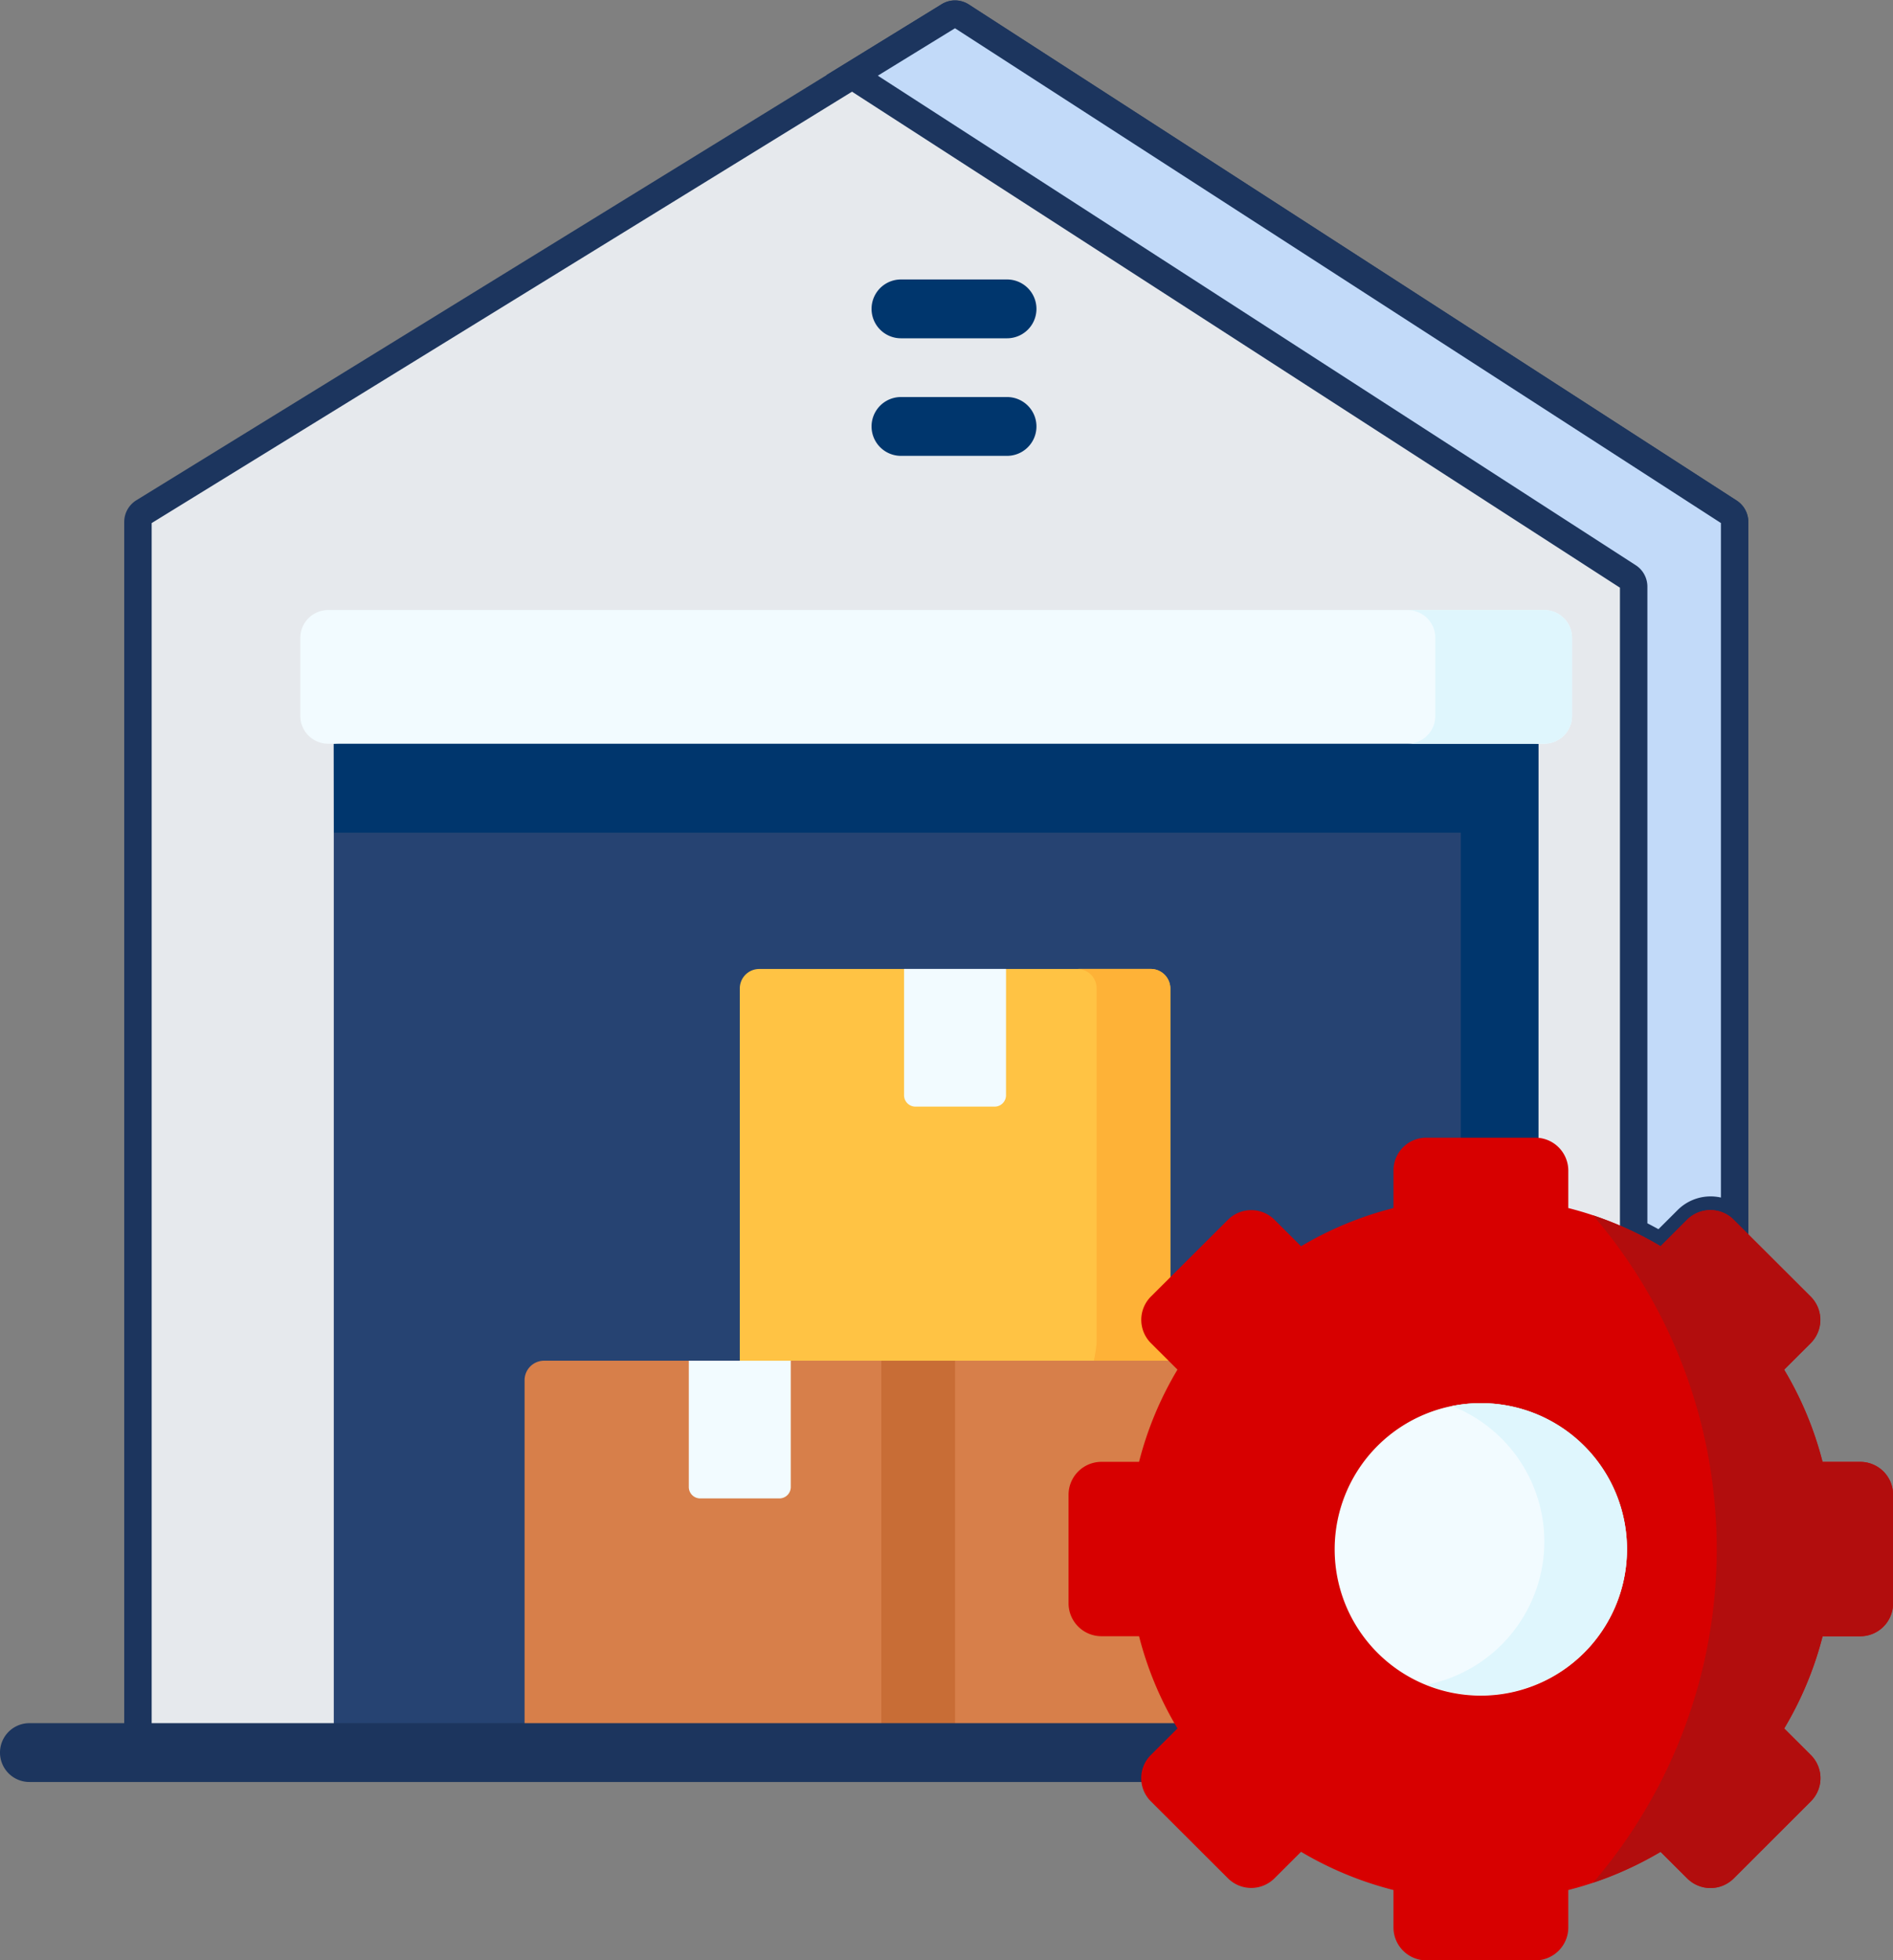 <?xml version="1.0" encoding="UTF-8"?>
<svg xmlns="http://www.w3.org/2000/svg" width="68.986" height="71.4" viewBox="0 0 68.986 71.4">
  <rect x="0" y="0" width="68.986" height="71.4" fill="#808080" stroke="none"/>
  <g id="Group_5661" data-name="Group 5661" transform="translate(-6.867 0.513)">
    <path id="Path_11588" data-name="Path 11588" d="M98.642,44.878l.974-.971a1.2,1.2,0,0,1,1.688,0l.032.036V18.495a.428.428,0,0,0-.2-.36L73.158.069a.428.428,0,0,0-.457,0L43.353,18.136a.428.428,0,0,0-.2.365V63.318H50.3Z" transform="translate(-31.259 0)" fill="#e6e9ed" stroke="#1c355e" stroke-width="1" fill-rule="evenodd"></path>
    <path id="Path_11589" data-name="Path 11589" d="M138.659,179.364l-21.3-2.026-22.6,2.026V216.1h7.657l36.238-22.391Z" transform="translate(-75.728 -152.785)" fill="#264372" fill-rule="evenodd"></path>
    <path id="Path_11590" data-name="Path 11590" d="M216.577,266.9c.357-.158.71-.316.71-.7V251.91a.713.713,0,0,0-.71-.708H211.3a3.048,3.048,0,0,1-3.717,0h-5.279a.709.709,0,0,0-.706.708v14.284a.708.708,0,0,0,.7.7l7.142,3.161Z" transform="translate(-167.771 -216.423)" fill="#ffc344" fill-rule="evenodd"></path>
    <path id="Path_11591" data-name="Path 11591" d="M293.09,251.2h-2.682a.709.709,0,0,1,.706.708v12.855c0,.389-.292,1.882-.682,1.882l2.686,1.71c.357-.154.682-.348.682-.737V251.91A.713.713,0,0,0,293.09,251.2Z" transform="translate(-244.284 -216.423)" fill="#feb237" fill-rule="evenodd"></path>
    <path id="Path_11592" data-name="Path 11592" d="M248.548,251.2h-3.717v4.6a.415.415,0,0,0,.415.415h2.886a.415.415,0,0,0,.415-.415Z" transform="translate(-205.018 -216.423)" fill="#f2fbff" fill-rule="evenodd"></path>
    <path id="Path_11593" data-name="Path 11593" d="M231.144,2.233l28.283,18.257a.428.428,0,0,1,.2.36v23.5c.337.166.666.34.986.53l.974-.971a1.2,1.2,0,0,1,1.688,0l.032.036V18.495a.428.428,0,0,0-.2-.36L235.124.069a.428.428,0,0,0-.457,0Z" transform="translate(-193.225 0)" fill="#c2daf9" stroke="#1c355e" stroke-width="1" fill-rule="evenodd"></path>
    <path id="Path_11594" data-name="Path 11594" d="M94.764,182.6h41.067v12.539h2.723a.924.924,0,0,1,.105,0V179.364l-21.3-2.026-22.6,2.026Z" transform="translate(-75.728 -152.785)" fill="#00366d" fill-rule="evenodd"></path>
    <path id="Path_11595" data-name="Path 11595" d="M160.631,367.815V354.252h-5.986c-.85.9-2.131,1.246-3.717,0h-5.275a.71.71,0,0,0-.71.708v12.855a.71.71,0,0,0,.71.708h14.268A.713.713,0,0,0,160.631,367.815Z" transform="translate(-118.959 -305.205)" fill="#d77f4a" fill-rule="evenodd"></path>
    <path id="Path_11596" data-name="Path 11596" d="M247.587,354.252v13.5a.771.771,0,0,0,.767.769h15.481a.772.772,0,0,0,.767-.769V355.021a.771.771,0,0,0-.767-.769H247.587Z" transform="translate(-207.392 -305.205)" fill="#d77f4a" fill-rule="evenodd"></path>
    <path id="Path_11597" data-name="Path 11597" d="M241.214,76.239h-3.867a1.071,1.071,0,0,1,0-2.142h3.867a1.071,1.071,0,0,1,0,2.142Zm0-4.282h-3.867a1.071,1.071,0,1,1,0-2.142h3.867a1.071,1.071,0,0,1,0,2.142Z" transform="translate(-197.647 -60.149)" fill="#00366d"></path>
    <path id="Path_11598" data-name="Path 11598" d="M190.736,354.252h-2.561v4.6a.415.415,0,0,0,.415.415h2.886a.415.415,0,0,0,.415-.415v-4.6H190.74Z" transform="translate(-156.206 -305.205)" fill="#f2fbff" fill-rule="evenodd"></path>
    <path id="Path_11599" data-name="Path 11599" d="M237.144,367.815V354.252h-2.686v13.563a.709.709,0,0,1-.706.708h2.682A.713.713,0,0,0,237.144,367.815Z" transform="translate(-195.472 -305.205)" fill="#c86d36" fill-rule="evenodd"></path>
    <path id="Path_11600" data-name="Path 11600" d="M131.245,156.8H86.927a1.016,1.016,0,0,0-1.014,1.012v2.845a1.016,1.016,0,0,0,1.014,1.012h44.317a1.016,1.016,0,0,0,1.015-1.012v-2.845a1.016,1.016,0,0,0-1.015-1.012Z" transform="translate(-68.102 -135.094)" fill="#f2fbff" fill-rule="evenodd"></path>
    <path id="Path_11601" data-name="Path 11601" d="M377.342,156.8a1.013,1.013,0,0,1,1.014,1.012v2.845a1.014,1.014,0,0,1-1.014,1.012h4.983a1.016,1.016,0,0,0,1.015-1.012v-2.845a1.016,1.016,0,0,0-1.015-1.012Z" transform="translate(-319.182 -135.094)" fill="#dff6fd" fill-rule="evenodd"></path>
    <path id="Path_11602" data-name="Path 11602" d="M52.992,451.739H7.938a1.071,1.071,0,0,1,0-2.142H52.992a1.071,1.071,0,0,1,0,2.142Z" transform="translate(0 -387.349)" fill="#1c355e"></path>
    <path id="Path_11603" data-name="Path 11603" d="M303.175,315.873a5.312,5.312,0,1,1,5.324-5.314A5.322,5.322,0,0,1,303.175,315.873Zm6.55-16.34a12.687,12.687,0,0,0-3.364-1.392v-1.372a1.2,1.2,0,0,0-1.193-1.19h-3.985a1.193,1.193,0,0,0-1.193,1.19v1.372a12.77,12.77,0,0,0-3.368,1.392l-.974-.971a1.2,1.2,0,0,0-1.684,0l-2.82,2.809a1.2,1.2,0,0,0,0,1.684l.974.971a12.6,12.6,0,0,0-1.4,3.359h-1.376a1.2,1.2,0,0,0-1.193,1.186v3.975a1.2,1.2,0,0,0,1.193,1.19h1.376a12.589,12.589,0,0,0,1.4,3.359l-.974.971a1.19,1.19,0,0,0,0,1.68l2.82,2.813a1.2,1.2,0,0,0,1.684,0l.974-.971a12.713,12.713,0,0,0,3.368,1.392v1.372a1.2,1.2,0,0,0,1.193,1.19h3.985a1.2,1.2,0,0,0,1.193-1.19v-1.372a12.689,12.689,0,0,0,3.364-1.392l.974.971a1.2,1.2,0,0,0,1.688,0l2.816-2.813a1.19,1.19,0,0,0,0-1.68l-.974-.971a12.649,12.649,0,0,0,1.4-3.359H317a1.193,1.193,0,0,0,1.193-1.19v-3.975A1.193,1.193,0,0,0,317,307.386h-1.376a12.588,12.588,0,0,0-1.4-3.359l.974-.971a1.2,1.2,0,0,0,0-1.684l-2.816-2.809a1.2,1.2,0,0,0-1.688,0Z" transform="translate(-242.341 -254.655)" fill="#d70000" fill-rule="evenodd"></path>
    <path id="Path_11604" data-name="Path 11604" d="M358.173,370.73a5.326,5.326,0,1,0,5.328-5.31A5.322,5.322,0,0,0,358.173,370.73Z" transform="translate(-302.667 -314.827)" fill="#f2fbff" fill-rule="evenodd"></path>
    <path id="Path_11605" data-name="Path 11605" d="M386.748,370.463a5.319,5.319,0,0,1-4.277,5.209,5.316,5.316,0,1,0,1.964-10.252,5.288,5.288,0,0,0-1.051.105A5.313,5.313,0,0,1,386.748,370.463Z" transform="translate(-323.601 -314.827)" fill="#dff6fd" fill-rule="evenodd"></path>
    <path id="Path_11606" data-name="Path 11606" d="M426.2,314.818a18.64,18.64,0,0,1,0,24.305A12.97,12.97,0,0,0,428.66,338l.974.971a1.2,1.2,0,0,0,1.688,0l2.816-2.813a1.19,1.19,0,0,0,0-1.68l-.974-.971a12.649,12.649,0,0,0,1.4-3.359h1.376a1.193,1.193,0,0,0,1.193-1.19v-3.975a1.193,1.193,0,0,0-1.193-1.186h-1.376a12.589,12.589,0,0,0-1.4-3.359l.974-.971a1.2,1.2,0,0,0,0-1.684l-2.816-2.809a1.2,1.2,0,0,0-1.688,0l-.974.971A12.633,12.633,0,0,0,426.2,314.818Z" transform="translate(-361.277 -271.065)" fill="#b20d0d" fill-rule="evenodd"></path>
  </g>
</svg>
